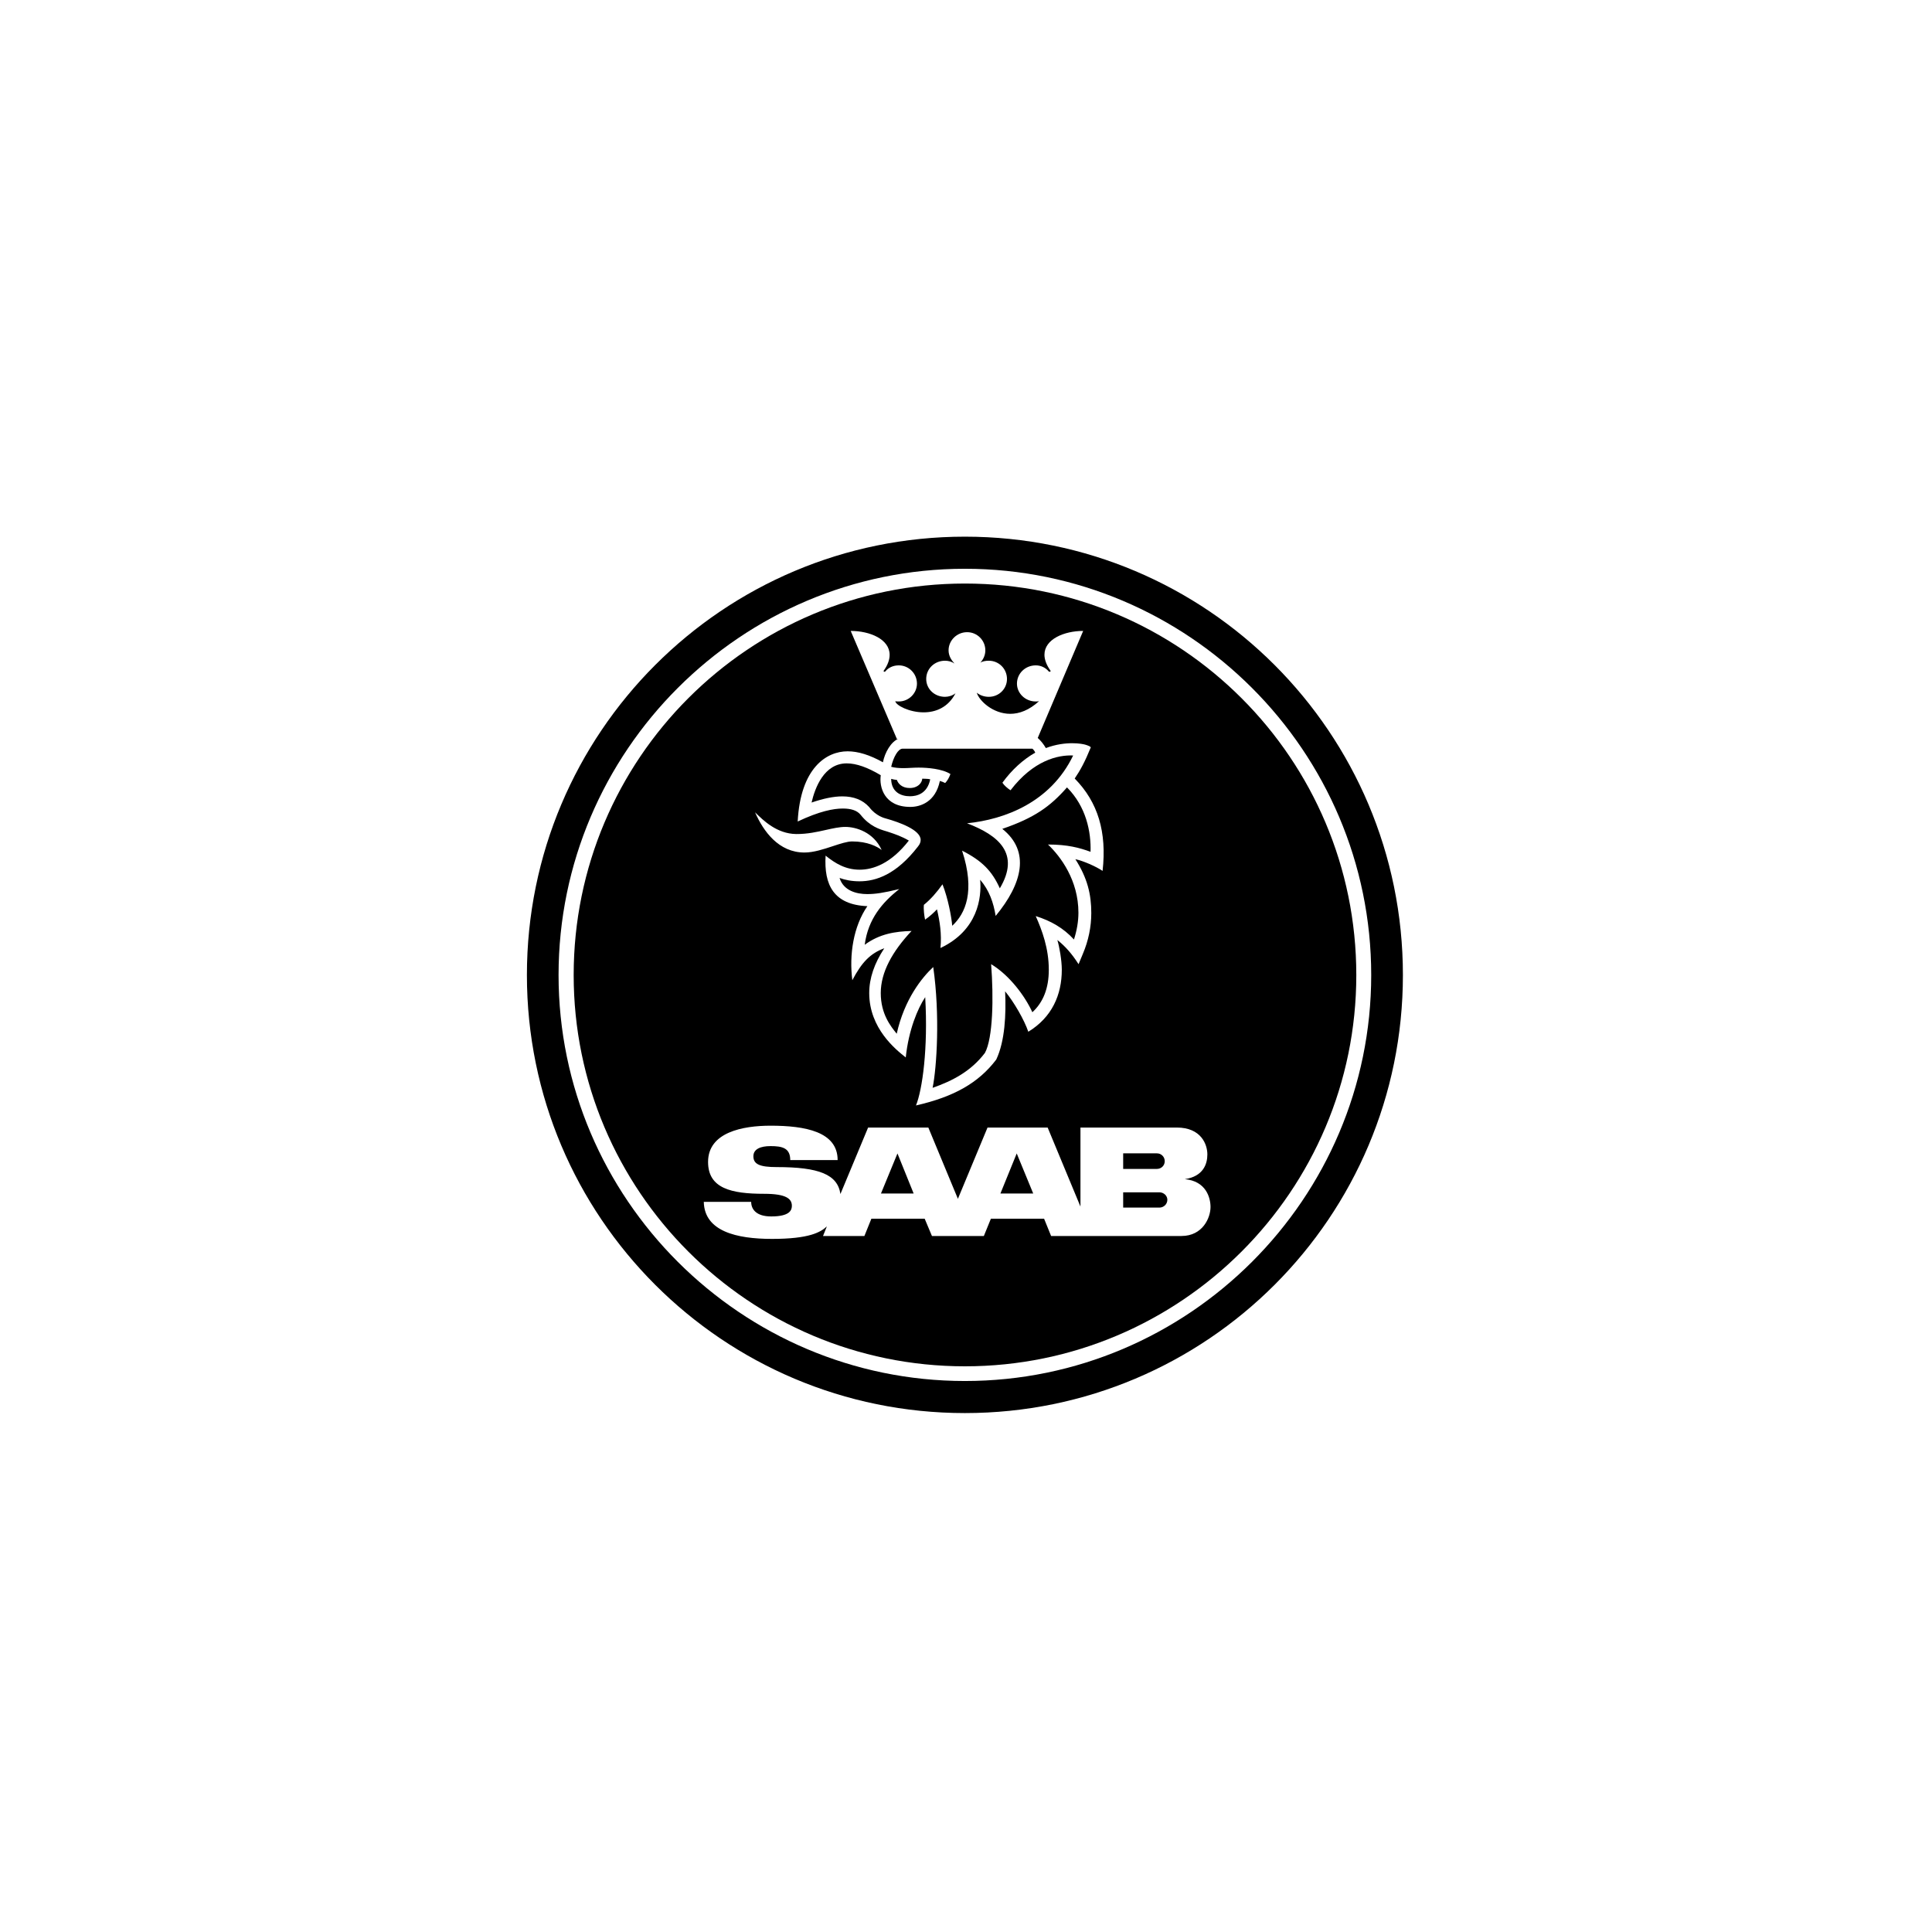 <svg width="99" height="99" viewBox="0 0 99 99" fill="none" xmlns="http://www.w3.org/2000/svg">
<g id="saab">
<path id="Path" fill-rule="evenodd" clip-rule="evenodd" d="M0 3C0 1.343 1.343 0 3 0H96C97.657 0 99 1.343 99 3V96C99 97.657 97.657 99 96 99H3C1.343 99 0 97.657 0 96V3Z" />
<g id="Group">
<path id="Shape" fill-rule="evenodd" clip-rule="evenodd" d="M71.888 49.964C71.888 62.361 61.84 72.409 49.443 72.409C37.048 72.409 27 62.361 27 49.964C27 37.553 37.048 27.5 49.443 27.5C61.84 27.5 71.888 37.553 71.888 49.964ZM70.264 49.964C70.264 38.488 60.912 29.145 49.443 29.145C37.977 29.145 28.622 38.488 28.622 49.964C28.622 61.419 37.977 70.766 49.443 70.766C60.912 70.766 70.264 61.419 70.264 49.964Z" fill="black"/>
<path id="Shape_2" fill-rule="evenodd" clip-rule="evenodd" d="M69.5 49.964C69.5 61.019 60.509 70.013 49.443 70.013C38.379 70.013 29.396 61.019 29.396 49.964C29.396 38.883 38.379 29.902 49.443 29.902C60.509 29.902 69.5 38.883 69.5 49.964ZM43.432 38.499C43.969 38.499 44.572 38.685 45.243 39.061C45.343 38.556 45.657 38.006 46.043 37.853C46.03 37.857 46.018 37.86 46.006 37.863C45.991 37.867 45.977 37.871 45.962 37.876L43.592 32.33C44.572 32.33 45.587 32.752 45.587 33.556C45.587 33.79 45.5 34.067 45.278 34.377C45.278 34.407 45.292 34.422 45.32 34.422C45.336 34.422 45.345 34.422 45.364 34.407C45.526 34.205 45.777 34.095 46.057 34.095C46.571 34.095 46.987 34.515 46.987 35.03C46.987 35.524 46.571 35.945 46.057 35.945C45.987 35.945 45.923 35.945 45.877 35.929C45.9 36.139 46.588 36.502 47.329 36.502C47.935 36.502 48.581 36.261 48.962 35.524C48.815 35.644 48.607 35.707 48.426 35.707C47.883 35.707 47.461 35.303 47.461 34.792C47.461 34.27 47.883 33.857 48.426 33.857C48.595 33.857 48.773 33.903 48.909 34C48.743 33.82 48.607 33.6 48.607 33.326C48.607 32.812 49.036 32.394 49.558 32.394C50.073 32.394 50.491 32.812 50.491 33.326C50.491 33.57 50.388 33.79 50.237 33.952C50.357 33.884 50.508 33.857 50.669 33.857C51.184 33.857 51.6 34.27 51.6 34.792C51.6 35.303 51.184 35.707 50.669 35.707C50.427 35.707 50.208 35.624 50.051 35.495C50.173 35.905 50.875 36.578 51.769 36.578C52.228 36.578 52.734 36.395 53.243 35.929C53.176 35.945 53.122 35.945 53.076 35.945C52.534 35.945 52.111 35.524 52.111 35.03C52.111 34.515 52.534 34.095 53.076 34.095C53.33 34.095 53.575 34.205 53.741 34.407C53.756 34.422 53.772 34.422 53.79 34.422C53.813 34.422 53.836 34.407 53.836 34.377C53.615 34.067 53.52 33.79 53.52 33.549C53.52 32.752 54.534 32.33 55.504 32.33L53.176 37.814C53.33 37.952 53.48 38.135 53.592 38.333C54.116 38.135 54.589 38.084 54.941 38.084C55.291 38.084 55.518 38.135 55.571 38.148C55.571 38.148 55.853 38.216 55.895 38.296C55.594 39.036 55.356 39.474 55.07 39.893C56.264 41.108 56.722 42.637 56.499 44.627C56.155 44.395 55.504 44.11 55.104 44.027C55.723 44.997 55.92 45.827 55.92 46.785C55.92 47.497 55.774 48.204 55.488 48.878L55.268 49.407C54.929 48.878 54.598 48.499 54.181 48.167C54.282 48.492 54.409 49.204 54.409 49.691C54.409 50.978 53.905 52.13 52.693 52.869C52.483 52.259 51.968 51.361 51.505 50.798C51.559 51.989 51.496 53.35 51.05 54.294C50.14 55.494 48.879 56.203 46.937 56.646C47.264 55.842 47.562 53.719 47.41 51.096C47.024 51.675 46.56 52.777 46.413 54.186L46.401 54.176C45.919 53.795 44.541 52.707 44.541 50.887C44.541 50.128 44.802 49.367 45.313 48.591C44.601 48.852 44.156 49.31 43.675 50.229C43.507 48.912 43.733 47.466 44.446 46.434C42.723 46.363 42.215 45.349 42.306 43.845C42.806 44.249 43.338 44.565 44.049 44.565C44.747 44.565 45.655 44.249 46.571 43.073C46.213 42.861 45.847 42.738 45.581 42.649L45.493 42.62C45.469 42.612 45.444 42.605 45.419 42.597C45.072 42.494 44.566 42.343 44.098 41.75C43.908 41.519 43.592 41.431 43.187 41.431C42.716 41.431 42.001 41.563 40.875 42.096C41.021 39.35 42.347 38.499 43.432 38.499ZM42.32 42.528C41.871 42.629 41.371 42.742 40.797 42.738C39.804 42.724 39.113 42.041 38.694 41.628L38.69 41.623C39.118 42.597 39.896 43.685 41.225 43.685C41.691 43.685 42.212 43.513 42.68 43.358C43.063 43.232 43.411 43.117 43.666 43.117C44.454 43.117 44.945 43.376 45.179 43.556C44.763 42.637 43.853 42.373 43.321 42.373C43.011 42.373 42.682 42.447 42.32 42.528L42.32 42.528ZM36.283 59.541C36.283 60.898 37.471 61.173 39.162 61.173C40.314 61.173 40.577 61.443 40.577 61.788C40.577 62.008 40.474 62.333 39.519 62.333C38.736 62.333 38.492 61.952 38.492 61.587H36.064C36.097 63.095 37.743 63.484 39.561 63.484C41.471 63.484 42.054 63.141 42.37 62.843L42.174 63.335H44.294L44.652 62.448H47.382L47.755 63.335H50.415L50.776 62.448H53.501L53.861 63.335H60.542C61.627 63.335 62.03 62.402 62.03 61.85C62.03 61.363 61.794 60.52 60.713 60.423C61.662 60.28 61.868 59.644 61.868 59.155C61.868 58.646 61.554 57.778 60.299 57.778H55.365V61.827L53.684 57.778H50.603L49.085 61.43L47.57 57.778H44.484L43.065 61.185C42.922 60.182 41.963 59.804 39.801 59.804C38.931 59.804 38.605 59.658 38.605 59.249C38.605 58.877 38.979 58.729 39.485 58.729C40.085 58.729 40.494 58.826 40.494 59.444H42.922C42.922 57.984 41.25 57.683 39.485 57.683C38.069 57.683 36.283 58.013 36.283 59.541Z" fill="black"/>
<path id="Path_2" d="M47.666 39.934C47.547 39.901 47.411 39.911 47.259 39.901C47.243 40.117 47.037 40.38 46.615 40.38C46.221 40.38 46.021 40.154 45.959 39.966C45.875 39.957 45.751 39.939 45.665 39.911C45.674 40.59 46.164 40.802 46.628 40.802C46.968 40.802 47.515 40.682 47.666 39.934Z" fill="black"/>
<path id="Path_3" d="M44.536 41.353C44.885 41.817 45.324 41.925 45.421 41.949C46.074 42.133 47.176 42.524 47.176 43.037C47.176 43.133 47.149 43.247 47.036 43.381C45.936 44.804 44.897 45.16 44.04 45.16C43.645 45.16 43.298 45.09 43.021 44.988C43.222 45.644 43.892 45.815 44.437 45.815C44.859 45.815 45.273 45.753 46.082 45.557C45.215 46.24 44.481 47.09 44.31 48.412C45.077 47.848 45.876 47.728 46.71 47.705C45.724 48.756 45.132 49.821 45.132 50.886C45.132 51.96 45.642 52.59 45.95 52.971C46.343 51.202 47.243 50.091 47.821 49.553C48.174 52.02 48.001 54.701 47.789 55.743C48.819 55.383 49.761 54.888 50.47 53.953C50.882 53.2 50.921 51.102 50.787 49.405C51.732 49.978 52.517 51.033 52.901 51.869C53.461 51.355 53.743 50.634 53.743 49.693C53.743 48.599 53.399 47.673 53.073 46.942C53.834 47.181 54.487 47.546 55.032 48.142C55.178 47.688 55.261 47.224 55.261 46.772C55.261 45.106 54.349 43.891 53.702 43.275C54.716 43.275 55.316 43.443 55.882 43.648C55.915 42.619 55.654 41.329 54.675 40.348C53.817 41.329 53 41.912 51.36 42.473C52.801 43.619 52.394 45.273 51.02 46.934C50.905 46.24 50.694 45.626 50.225 45.079C50.309 45.996 50.108 47.673 48.191 48.578C48.262 47.869 48.158 47.211 48.012 46.596C47.877 46.742 47.647 46.957 47.403 47.125C47.364 46.952 47.317 46.605 47.342 46.365C47.685 46.09 48.001 45.727 48.295 45.314C48.581 46.03 48.759 47.003 48.794 47.439C49.472 46.816 49.983 45.675 49.299 43.589C50.329 44.111 50.837 44.639 51.233 45.52C52.288 43.746 51.179 42.806 49.553 42.187C51.489 41.992 53.834 41.112 54.991 38.713C54.21 38.676 52.951 38.966 51.782 40.495C51.635 40.403 51.449 40.242 51.366 40.108C51.849 39.442 52.436 38.914 53.048 38.567C53.018 38.488 52.951 38.401 52.901 38.364H46.252C46.019 38.364 45.779 38.802 45.666 39.292C45.839 39.343 46.074 39.361 46.294 39.361C46.55 39.361 46.784 39.334 47.07 39.334C47.527 39.334 48.281 39.394 48.703 39.664C48.627 39.865 48.548 40.002 48.433 40.124C48.345 40.08 48.262 40.045 48.161 40.017C47.936 41.108 47.151 41.348 46.647 41.348C45.298 41.348 45.045 40.316 45.132 39.724C44.462 39.324 43.885 39.117 43.388 39.117C42.227 39.117 41.76 40.371 41.587 41.124C42.196 40.916 42.718 40.808 43.167 40.808C43.748 40.81 44.201 40.986 44.536 41.353Z" fill="black"/>
<path id="Path_4" d="M52.099 59.105L51.264 61.157H52.944L52.099 59.105Z" fill="black"/>
<path id="Path_5" d="M45.988 59.105L45.143 61.157H46.817L45.988 59.105Z" fill="black"/>
<path id="Path_6" d="M59.684 59.501C59.684 59.277 59.505 59.1 59.284 59.1H57.554V59.898H59.284C59.505 59.898 59.684 59.727 59.684 59.501Z" fill="black"/>
<path id="Path_7" d="M59.818 61.478C59.818 61.27 59.63 61.097 59.411 61.097H57.554V61.88H59.411C59.63 61.88 59.818 61.705 59.818 61.478Z" fill="black"/>
</g>
</g>
</svg>
